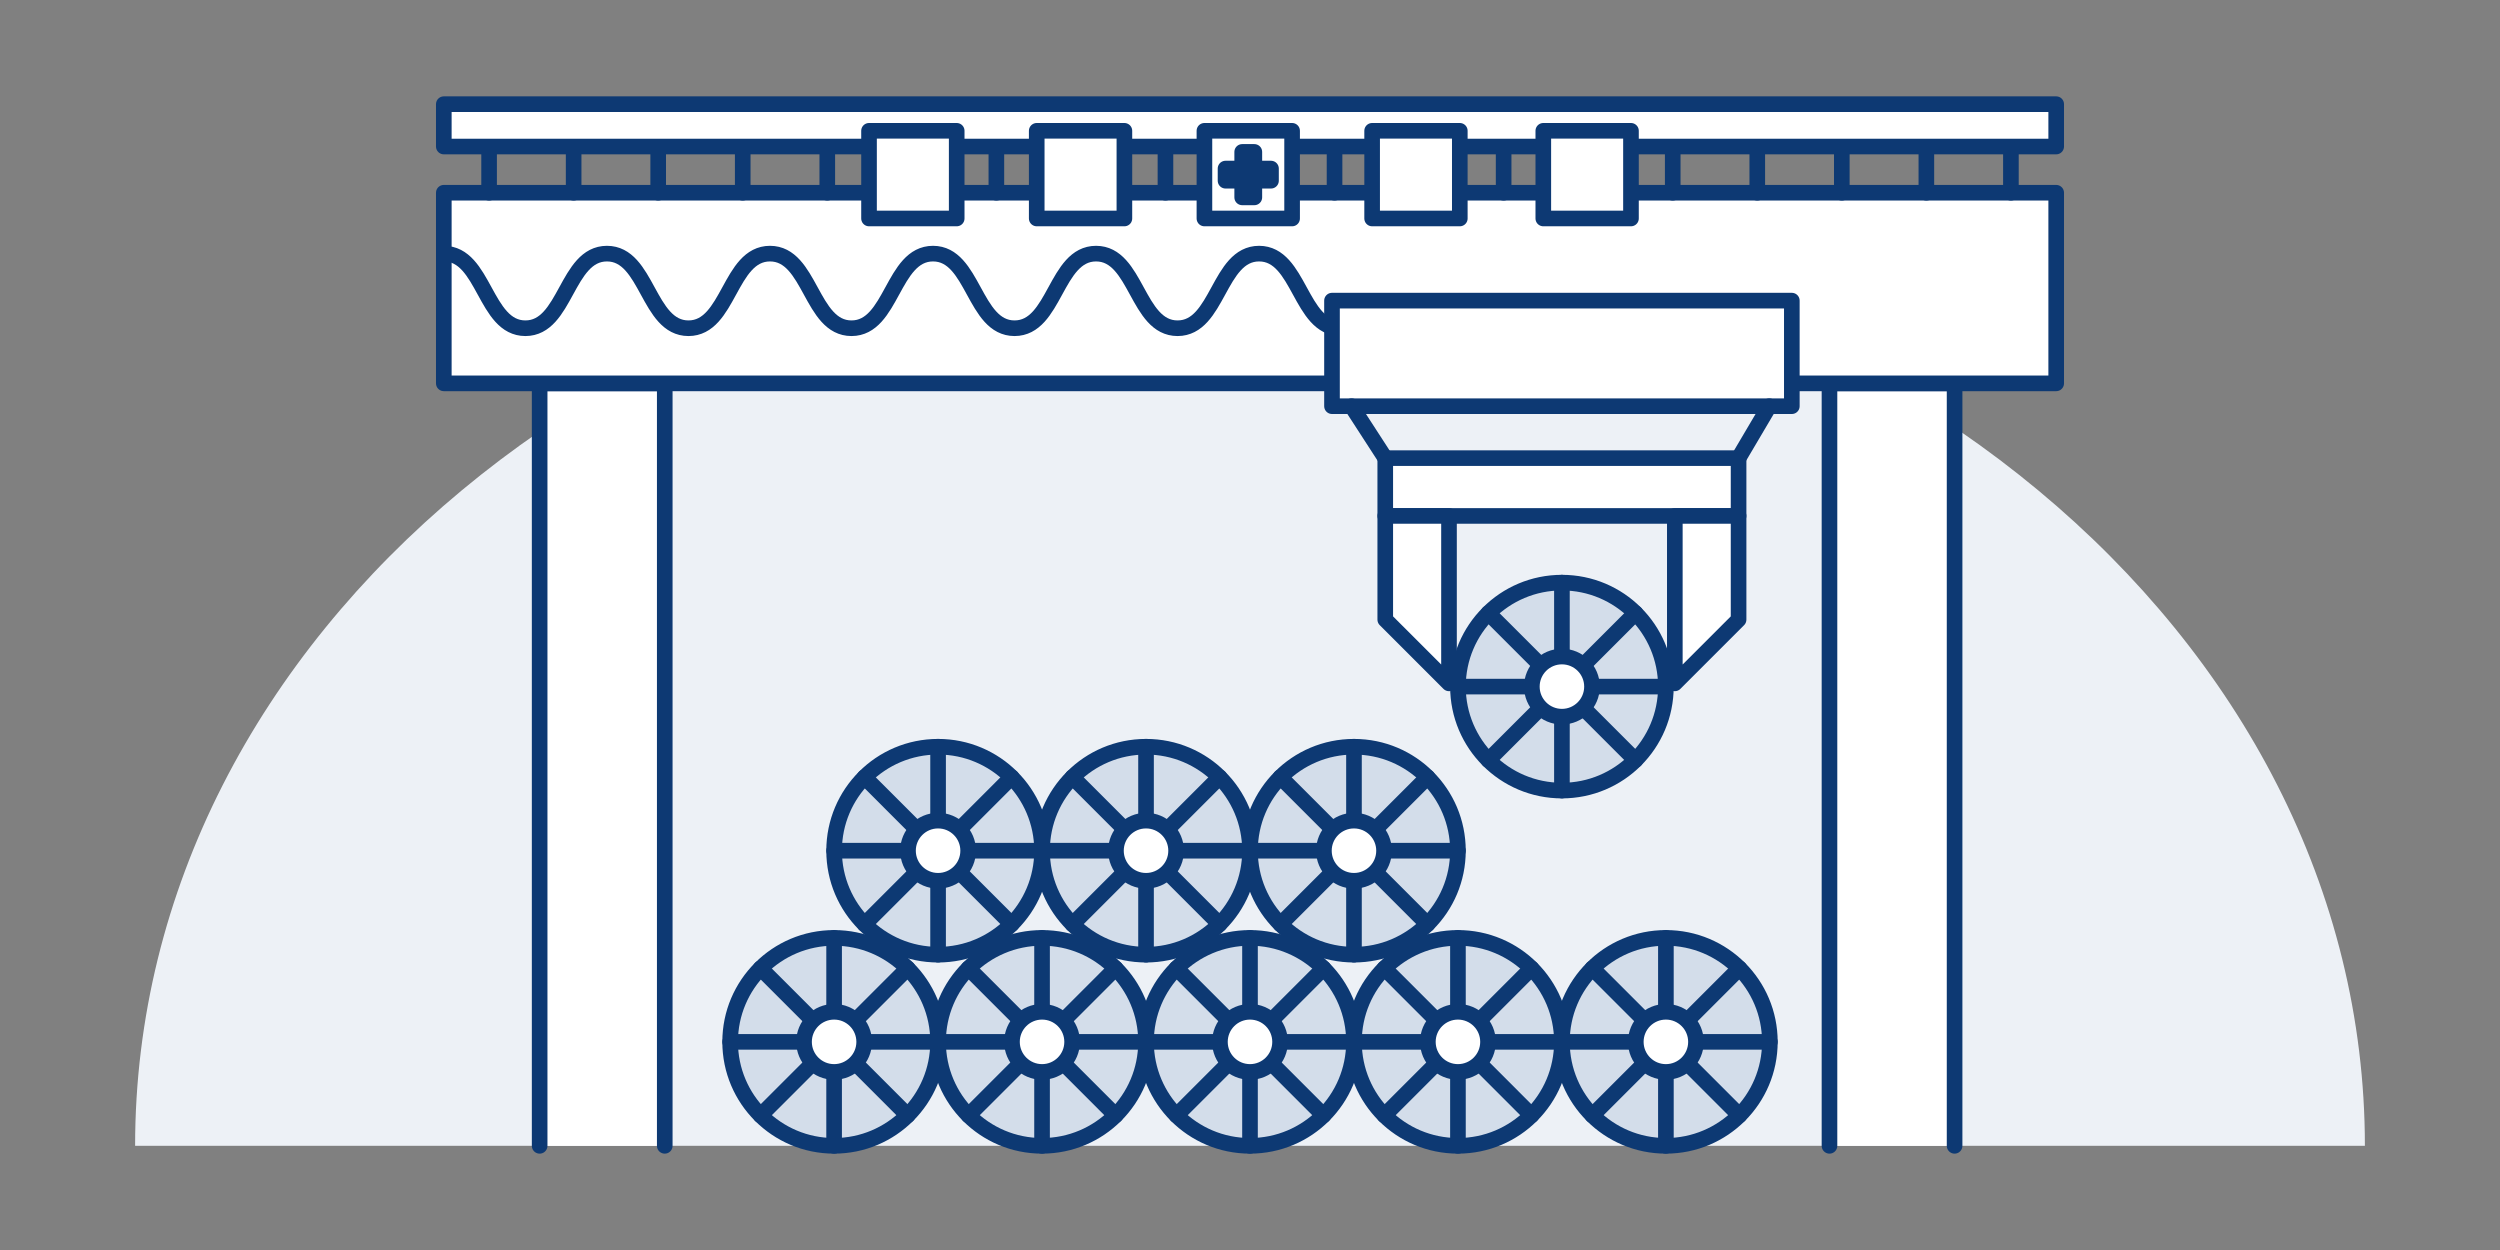 <?xml version="1.0" encoding="utf-8"?>
<!-- Generator: Adobe Illustrator 16.0.4, SVG Export Plug-In . SVG Version: 6.00 Build 0)  -->
<!DOCTYPE svg PUBLIC "-//W3C//DTD SVG 1.1//EN" "http://www.w3.org/Graphics/SVG/1.1/DTD/svg11.dtd">
<svg version="1.1" id="レイヤー_1" xmlns="http://www.w3.org/2000/svg" xmlns:xlink="http://www.w3.org/1999/xlink" x="0px"
	 y="0px" width="480px" height="240px" viewBox="0 0 480 240" enable-background="new 0 0 480 240" xml:space="preserve">
<rect x="0" y="0" width="480" height="240" fill="#808080" stroke="none"/>
<g>
	<path fill="#EDF1F6" d="M25.942,220c0-98.282,95.837-177.956,214.058-177.956c118.221,0,214.058,79.674,214.058,177.956"/>
	<g>
		<g>
			
				<circle fill="#D3DDEA" stroke="#0D3973" stroke-width="3" stroke-linecap="round" stroke-linejoin="round" stroke-miterlimit="10" cx="160.149" cy="200.037" r="19.963"/>
			
				<line fill="none" stroke="#0D3973" stroke-width="3" stroke-linecap="round" stroke-linejoin="round" stroke-miterlimit="10" x1="160.149" y1="180.074" x2="160.149" y2="220"/>
			
				<line fill="none" stroke="#0D3973" stroke-width="3" stroke-linecap="round" stroke-linejoin="round" stroke-miterlimit="10" x1="146.033" y1="185.92" x2="174.265" y2="214.152"/>
			
				<line fill="none" stroke="#0D3973" stroke-width="3" stroke-linecap="round" stroke-linejoin="round" stroke-miterlimit="10" x1="140.187" y1="200.038" x2="180.112" y2="200.038"/>
			
				<line fill="none" stroke="#0D3973" stroke-width="3" stroke-linecap="round" stroke-linejoin="round" stroke-miterlimit="10" x1="146.033" y1="214.152" x2="174.265" y2="185.923"/>
			
				<circle fill="#FFFFFF" stroke="#0D3973" stroke-width="3" stroke-linecap="round" stroke-linejoin="round" stroke-miterlimit="10" cx="160.149" cy="200.037" r="5.775"/>
		</g>
		<g>
			
				<circle fill="#D3DDEA" stroke="#0D3973" stroke-width="3" stroke-linecap="round" stroke-linejoin="round" stroke-miterlimit="10" cx="200.074" cy="200.037" r="19.963"/>
			
				<line fill="none" stroke="#0D3973" stroke-width="3" stroke-linecap="round" stroke-linejoin="round" stroke-miterlimit="10" x1="200.074" y1="180.074" x2="200.074" y2="220"/>
			
				<line fill="none" stroke="#0D3973" stroke-width="3" stroke-linecap="round" stroke-linejoin="round" stroke-miterlimit="10" x1="185.959" y1="185.92" x2="214.189" y2="214.152"/>
			
				<line fill="none" stroke="#0D3973" stroke-width="3" stroke-linecap="round" stroke-linejoin="round" stroke-miterlimit="10" x1="180.112" y1="200.038" x2="220.038" y2="200.038"/>
			
				<line fill="none" stroke="#0D3973" stroke-width="3" stroke-linecap="round" stroke-linejoin="round" stroke-miterlimit="10" x1="185.959" y1="214.152" x2="214.191" y2="185.923"/>
			
				<circle fill="#FFFFFF" stroke="#0D3973" stroke-width="3" stroke-linecap="round" stroke-linejoin="round" stroke-miterlimit="10" cx="200.074" cy="200.037" r="5.775"/>
		</g>
		<g>
			
				<circle fill="#D3DDEA" stroke="#0D3973" stroke-width="3" stroke-linecap="round" stroke-linejoin="round" stroke-miterlimit="10" cx="240" cy="200.037" r="19.963"/>
			
				<line fill="none" stroke="#0D3973" stroke-width="3" stroke-linecap="round" stroke-linejoin="round" stroke-miterlimit="10" x1="240" y1="180.074" x2="240" y2="220"/>
			
				<line fill="none" stroke="#0D3973" stroke-width="3" stroke-linecap="round" stroke-linejoin="round" stroke-miterlimit="10" x1="225.884" y1="185.92" x2="254.115" y2="214.152"/>
			
				<line fill="none" stroke="#0D3973" stroke-width="3" stroke-linecap="round" stroke-linejoin="round" stroke-miterlimit="10" x1="220.038" y1="200.038" x2="259.963" y2="200.038"/>
			
				<line fill="none" stroke="#0D3973" stroke-width="3" stroke-linecap="round" stroke-linejoin="round" stroke-miterlimit="10" x1="225.884" y1="214.152" x2="254.115" y2="185.923"/>
			
				<circle fill="#FFFFFF" stroke="#0D3973" stroke-width="3" stroke-linecap="round" stroke-linejoin="round" stroke-miterlimit="10" cx="240" cy="200.037" r="5.775"/>
		</g>
		<g>
			
				<circle fill="#D3DDEA" stroke="#0D3973" stroke-width="3" stroke-linecap="round" stroke-linejoin="round" stroke-miterlimit="10" cx="279.925" cy="200.037" r="19.962"/>
			
				<line fill="none" stroke="#0D3973" stroke-width="3" stroke-linecap="round" stroke-linejoin="round" stroke-miterlimit="10" x1="279.925" y1="180.074" x2="279.925" y2="220"/>
			
				<line fill="none" stroke="#0D3973" stroke-width="3" stroke-linecap="round" stroke-linejoin="round" stroke-miterlimit="10" x1="265.811" y1="185.92" x2="294.04" y2="214.152"/>
			
				<line fill="none" stroke="#0D3973" stroke-width="3" stroke-linecap="round" stroke-linejoin="round" stroke-miterlimit="10" x1="259.963" y1="200.038" x2="299.889" y2="200.038"/>
			
				<line fill="none" stroke="#0D3973" stroke-width="3" stroke-linecap="round" stroke-linejoin="round" stroke-miterlimit="10" x1="265.811" y1="214.152" x2="294.041" y2="185.923"/>
			
				<circle fill="#FFFFFF" stroke="#0D3973" stroke-width="3" stroke-linecap="round" stroke-linejoin="round" stroke-miterlimit="10" cx="279.925" cy="200.037" r="5.775"/>
		</g>
		<g>
			
				<circle fill="#D3DDEA" stroke="#0D3973" stroke-width="3" stroke-linecap="round" stroke-linejoin="round" stroke-miterlimit="10" cx="319.852" cy="200.037" r="19.963"/>
			
				<line fill="none" stroke="#0D3973" stroke-width="3" stroke-linecap="round" stroke-linejoin="round" stroke-miterlimit="10" x1="319.852" y1="180.074" x2="319.852" y2="220"/>
			
				<line fill="none" stroke="#0D3973" stroke-width="3" stroke-linecap="round" stroke-linejoin="round" stroke-miterlimit="10" x1="305.736" y1="185.92" x2="333.966" y2="214.152"/>
			
				<line fill="none" stroke="#0D3973" stroke-width="3" stroke-linecap="round" stroke-linejoin="round" stroke-miterlimit="10" x1="299.889" y1="200.038" x2="339.812" y2="200.038"/>
			
				<line fill="none" stroke="#0D3973" stroke-width="3" stroke-linecap="round" stroke-linejoin="round" stroke-miterlimit="10" x1="305.736" y1="214.152" x2="333.967" y2="185.923"/>
			
				<circle fill="#FFFFFF" stroke="#0D3973" stroke-width="3" stroke-linecap="round" stroke-linejoin="round" stroke-miterlimit="10" cx="319.85" cy="200.037" r="5.776"/>
		</g>
		<g>
			
				<circle fill="#D3DDEA" stroke="#0D3973" stroke-width="3" stroke-linecap="round" stroke-linejoin="round" stroke-miterlimit="10" cx="180.112" cy="163.335" r="19.963"/>
			
				<line fill="none" stroke="#0D3973" stroke-width="3" stroke-linecap="round" stroke-linejoin="round" stroke-miterlimit="10" x1="180.112" y1="143.371" x2="180.112" y2="183.298"/>
			
				<line fill="none" stroke="#0D3973" stroke-width="3" stroke-linecap="round" stroke-linejoin="round" stroke-miterlimit="10" x1="165.996" y1="149.219" x2="194.227" y2="177.451"/>
			
				<line fill="none" stroke="#0D3973" stroke-width="3" stroke-linecap="round" stroke-linejoin="round" stroke-miterlimit="10" x1="160.15" y1="163.335" x2="200.075" y2="163.335"/>
			
				<line fill="none" stroke="#0D3973" stroke-width="3" stroke-linecap="round" stroke-linejoin="round" stroke-miterlimit="10" x1="165.996" y1="177.451" x2="194.229" y2="149.219"/>
			
				<circle fill="#FFFFFF" stroke="#0D3973" stroke-width="3" stroke-linecap="round" stroke-linejoin="round" stroke-miterlimit="10" cx="180.112" cy="163.335" r="5.776"/>
		</g>
		<g>
			
				<circle fill="#D3DDEA" stroke="#0D3973" stroke-width="3" stroke-linecap="round" stroke-linejoin="round" stroke-miterlimit="10" cx="220.037" cy="163.335" r="19.963"/>
			
				<line fill="none" stroke="#0D3973" stroke-width="3" stroke-linecap="round" stroke-linejoin="round" stroke-miterlimit="10" x1="220.038" y1="143.371" x2="220.038" y2="183.298"/>
			
				<line fill="none" stroke="#0D3973" stroke-width="3" stroke-linecap="round" stroke-linejoin="round" stroke-miterlimit="10" x1="205.921" y1="149.219" x2="234.153" y2="177.451"/>
			
				<line fill="none" stroke="#0D3973" stroke-width="3" stroke-linecap="round" stroke-linejoin="round" stroke-miterlimit="10" x1="200.075" y1="163.335" x2="240" y2="163.335"/>
			
				<line fill="none" stroke="#0D3973" stroke-width="3" stroke-linecap="round" stroke-linejoin="round" stroke-miterlimit="10" x1="205.921" y1="177.451" x2="234.154" y2="149.219"/>
			
				<circle fill="#FFFFFF" stroke="#0D3973" stroke-width="3" stroke-linecap="round" stroke-linejoin="round" stroke-miterlimit="10" cx="220.038" cy="163.335" r="5.776"/>
		</g>
		<g>
			
				<circle fill="#D3DDEA" stroke="#0D3973" stroke-width="3" stroke-linecap="round" stroke-linejoin="round" stroke-miterlimit="10" cx="259.962" cy="163.335" r="19.962"/>
			
				<line fill="none" stroke="#0D3973" stroke-width="3" stroke-linecap="round" stroke-linejoin="round" stroke-miterlimit="10" x1="259.963" y1="143.371" x2="259.963" y2="183.298"/>
			
				<line fill="none" stroke="#0D3973" stroke-width="3" stroke-linecap="round" stroke-linejoin="round" stroke-miterlimit="10" x1="245.848" y1="149.219" x2="274.078" y2="177.451"/>
			
				<line fill="none" stroke="#0D3973" stroke-width="3" stroke-linecap="round" stroke-linejoin="round" stroke-miterlimit="10" x1="240" y1="163.335" x2="279.925" y2="163.335"/>
			
				<line fill="none" stroke="#0D3973" stroke-width="3" stroke-linecap="round" stroke-linejoin="round" stroke-miterlimit="10" x1="245.848" y1="177.451" x2="274.08" y2="149.219"/>
			
				<circle fill="#FFFFFF" stroke="#0D3973" stroke-width="3" stroke-linecap="round" stroke-linejoin="round" stroke-miterlimit="10" cx="259.963" cy="163.335" r="5.774"/>
		</g>
		<g>
			
				<circle fill="#D3DDEA" stroke="#0D3973" stroke-width="3" stroke-linecap="round" stroke-linejoin="round" stroke-miterlimit="10" cx="299.889" cy="131.829" r="19.963"/>
			
				<line fill="none" stroke="#0D3973" stroke-width="3" stroke-linecap="round" stroke-linejoin="round" stroke-miterlimit="10" x1="299.889" y1="111.864" x2="299.889" y2="151.791"/>
			
				<line fill="none" stroke="#0D3973" stroke-width="3" stroke-linecap="round" stroke-linejoin="round" stroke-miterlimit="10" x1="285.771" y1="117.713" x2="314.003" y2="145.945"/>
			
				<line fill="none" stroke="#0D3973" stroke-width="3" stroke-linecap="round" stroke-linejoin="round" stroke-miterlimit="10" x1="279.925" y1="131.829" x2="319.852" y2="131.829"/>
			
				<line fill="none" stroke="#0D3973" stroke-width="3" stroke-linecap="round" stroke-linejoin="round" stroke-miterlimit="10" x1="285.771" y1="145.945" x2="314.004" y2="117.713"/>
			
				<circle fill="#FFFFFF" stroke="#0D3973" stroke-width="3" stroke-linecap="round" stroke-linejoin="round" stroke-miterlimit="10" cx="299.889" cy="131.829" r="5.774"/>
		</g>
		
			<polyline fill="#FFFFFF" stroke="#0D3973" stroke-width="3" stroke-linecap="round" stroke-linejoin="round" stroke-miterlimit="10" points="
			103.612,220 103.612,73.604 127.633,73.604 127.633,220 		"/>
		
			<polyline fill="#FFFFFF" stroke="#0D3973" stroke-width="3" stroke-linecap="round" stroke-linejoin="round" stroke-miterlimit="10" points="
			351.26,220 351.26,73.604 375.281,73.604 375.281,220 		"/>
		
			<rect x="85.211" y="37.005" fill="#FFFFFF" stroke="#0D3973" stroke-width="3" stroke-linecap="round" stroke-linejoin="round" stroke-miterlimit="10" width="309.578" height="36.599"/>
		<path fill="none" stroke="#0D3973" stroke-width="3" stroke-linecap="round" stroke-linejoin="round" stroke-miterlimit="10" d="
			M257.393,63.022c-7.824,0-7.824-14.326-15.649-14.326c-7.826,0-7.826,14.326-15.653,14.326c-7.825,0-7.825-14.326-15.649-14.326
			c-7.826,0-7.826,14.326-15.651,14.326s-7.825-14.326-15.651-14.326c-7.826,0-7.826,14.326-15.652,14.326
			c-7.825,0-7.825-14.326-15.649-14.326c-7.827,0-7.827,14.326-15.654,14.326c-7.825,0-7.825-14.326-15.65-14.326
			c-7.83,0-7.83,14.326-15.66,14.326s-7.83-14.326-15.66-14.326"/>
		
			<rect x="265.969" y="87.962" fill="#FFFFFF" stroke="#0D3973" stroke-width="3" stroke-linecap="round" stroke-linejoin="round" stroke-miterlimit="10" width="67.838" height="11.096"/>
		
			<rect x="255.743" y="57.72" fill="#FFFFFF" stroke="#0D3973" stroke-width="3" stroke-linecap="round" stroke-linejoin="round" stroke-miterlimit="10" width="88.288" height="20.268"/>
		
			<polygon fill="#FFFFFF" stroke="#0D3973" stroke-width="3" stroke-linecap="round" stroke-linejoin="round" stroke-miterlimit="10" points="
			265.969,99.058 265.969,118.968 278.208,131.208 278.208,99.058 		"/>
		
			<polygon fill="#FFFFFF" stroke="#0D3973" stroke-width="3" stroke-linecap="round" stroke-linejoin="round" stroke-miterlimit="10" points="
			333.807,99.058 333.807,118.968 321.566,131.208 321.566,99.058 		"/>
		
			<line fill="none" stroke="#0D3973" stroke-width="3" stroke-linecap="round" stroke-linejoin="round" stroke-miterlimit="10" x1="93.907" y1="37.005" x2="93.907" y2="25.544"/>
		
			<line fill="none" stroke="#0D3973" stroke-width="3" stroke-linecap="round" stroke-linejoin="round" stroke-miterlimit="10" x1="110.139" y1="37.005" x2="110.139" y2="25.544"/>
		
			<line fill="none" stroke="#0D3973" stroke-width="3" stroke-linecap="round" stroke-linejoin="round" stroke-miterlimit="10" x1="126.372" y1="37.005" x2="126.372" y2="25.544"/>
		
			<line fill="none" stroke="#0D3973" stroke-width="3" stroke-linecap="round" stroke-linejoin="round" stroke-miterlimit="10" x1="142.604" y1="37.005" x2="142.604" y2="25.544"/>
		
			<line fill="none" stroke="#0D3973" stroke-width="3" stroke-linecap="round" stroke-linejoin="round" stroke-miterlimit="10" x1="158.837" y1="37.005" x2="158.837" y2="25.544"/>
		
			<line fill="none" stroke="#0D3973" stroke-width="3" stroke-linecap="round" stroke-linejoin="round" stroke-miterlimit="10" x1="175.07" y1="37.005" x2="175.07" y2="25.544"/>
		
			<line fill="none" stroke="#0D3973" stroke-width="3" stroke-linecap="round" stroke-linejoin="round" stroke-miterlimit="10" x1="191.302" y1="37.005" x2="191.302" y2="25.544"/>
		
			<line fill="none" stroke="#0D3973" stroke-width="3" stroke-linecap="round" stroke-linejoin="round" stroke-miterlimit="10" x1="207.535" y1="37.005" x2="207.535" y2="25.544"/>
		
			<line fill="none" stroke="#0D3973" stroke-width="3" stroke-linecap="round" stroke-linejoin="round" stroke-miterlimit="10" x1="223.768" y1="37.005" x2="223.768" y2="25.544"/>
		
			<line fill="none" stroke="#0D3973" stroke-width="3" stroke-linecap="round" stroke-linejoin="round" stroke-miterlimit="10" x1="240" y1="37.005" x2="240" y2="25.544"/>
		
			<line fill="none" stroke="#0D3973" stroke-width="3" stroke-linecap="round" stroke-linejoin="round" stroke-miterlimit="10" x1="256.232" y1="37.005" x2="256.232" y2="25.544"/>
		
			<line fill="none" stroke="#0D3973" stroke-width="3" stroke-linecap="round" stroke-linejoin="round" stroke-miterlimit="10" x1="272.465" y1="37.005" x2="272.465" y2="25.544"/>
		
			<line fill="none" stroke="#0D3973" stroke-width="3" stroke-linecap="round" stroke-linejoin="round" stroke-miterlimit="10" x1="288.698" y1="37.005" x2="288.698" y2="25.544"/>
		
			<line fill="none" stroke="#0D3973" stroke-width="3" stroke-linecap="round" stroke-linejoin="round" stroke-miterlimit="10" x1="304.932" y1="37.005" x2="304.932" y2="25.544"/>
		
			<line fill="none" stroke="#0D3973" stroke-width="3" stroke-linecap="round" stroke-linejoin="round" stroke-miterlimit="10" x1="321.164" y1="37.005" x2="321.164" y2="25.544"/>
		
			<line fill="none" stroke="#0D3973" stroke-width="3" stroke-linecap="round" stroke-linejoin="round" stroke-miterlimit="10" x1="337.396" y1="37.005" x2="337.396" y2="25.544"/>
		
			<line fill="none" stroke="#0D3973" stroke-width="3" stroke-linecap="round" stroke-linejoin="round" stroke-miterlimit="10" x1="353.629" y1="37.005" x2="353.629" y2="25.544"/>
		
			<line fill="none" stroke="#0D3973" stroke-width="3" stroke-linecap="round" stroke-linejoin="round" stroke-miterlimit="10" x1="369.861" y1="37.005" x2="369.861" y2="25.544"/>
		
			<line fill="none" stroke="#0D3973" stroke-width="3" stroke-linecap="round" stroke-linejoin="round" stroke-miterlimit="10" x1="386.094" y1="37.005" x2="386.094" y2="25.544"/>
		
			<rect x="85.211" y="20" fill="#FFFFFF" stroke="#0D3973" stroke-width="3" stroke-linecap="round" stroke-linejoin="round" stroke-miterlimit="10" width="309.578" height="8.133"/>
		<g>
			
				<rect x="263.449" y="25.115" fill="#FFFFFF" stroke="#0D3973" stroke-width="3" stroke-linecap="round" stroke-linejoin="round" stroke-miterlimit="10" width="16.833" height="16.833"/>
			
				<rect x="296.314" y="25.115" fill="#FFFFFF" stroke="#0D3973" stroke-width="3" stroke-linecap="round" stroke-linejoin="round" stroke-miterlimit="10" width="16.832" height="16.833"/>
			
				<rect x="231.25" y="25.115" fill="#FFFFFF" stroke="#0D3973" stroke-width="3" stroke-linecap="round" stroke-linejoin="round" stroke-miterlimit="10" width="16.834" height="16.833"/>
			
				<rect x="199.051" y="25.115" fill="#FFFFFF" stroke="#0D3973" stroke-width="3" stroke-linecap="round" stroke-linejoin="round" stroke-miterlimit="10" width="16.833" height="16.833"/>
			
				<rect x="166.853" y="25.115" fill="#FFFFFF" stroke="#0D3973" stroke-width="3" stroke-linecap="round" stroke-linejoin="round" stroke-miterlimit="10" width="16.833" height="16.833"/>
		</g>
		
			<rect x="235.302" y="32.365" fill="#FFFFFF" stroke="#0D3973" stroke-width="3" stroke-linecap="round" stroke-linejoin="round" stroke-miterlimit="10" width="8.729" height="2.334"/>
		
			<rect x="238.5" y="29.167" fill="#FFFFFF" stroke="#0D3973" stroke-width="3" stroke-linecap="round" stroke-linejoin="round" stroke-miterlimit="10" width="2.333" height="8.73"/>
		
			<line fill="none" stroke="#0D3973" stroke-width="3" stroke-linecap="round" stroke-linejoin="round" stroke-miterlimit="10" x1="259.509" y1="77.987" x2="265.969" y2="87.962"/>
		
			<line fill="none" stroke="#0D3973" stroke-width="3" stroke-linecap="round" stroke-linejoin="round" stroke-miterlimit="10" x1="333.807" y1="87.962" x2="339.696" y2="77.987"/>
	</g>
</g>
</svg>
